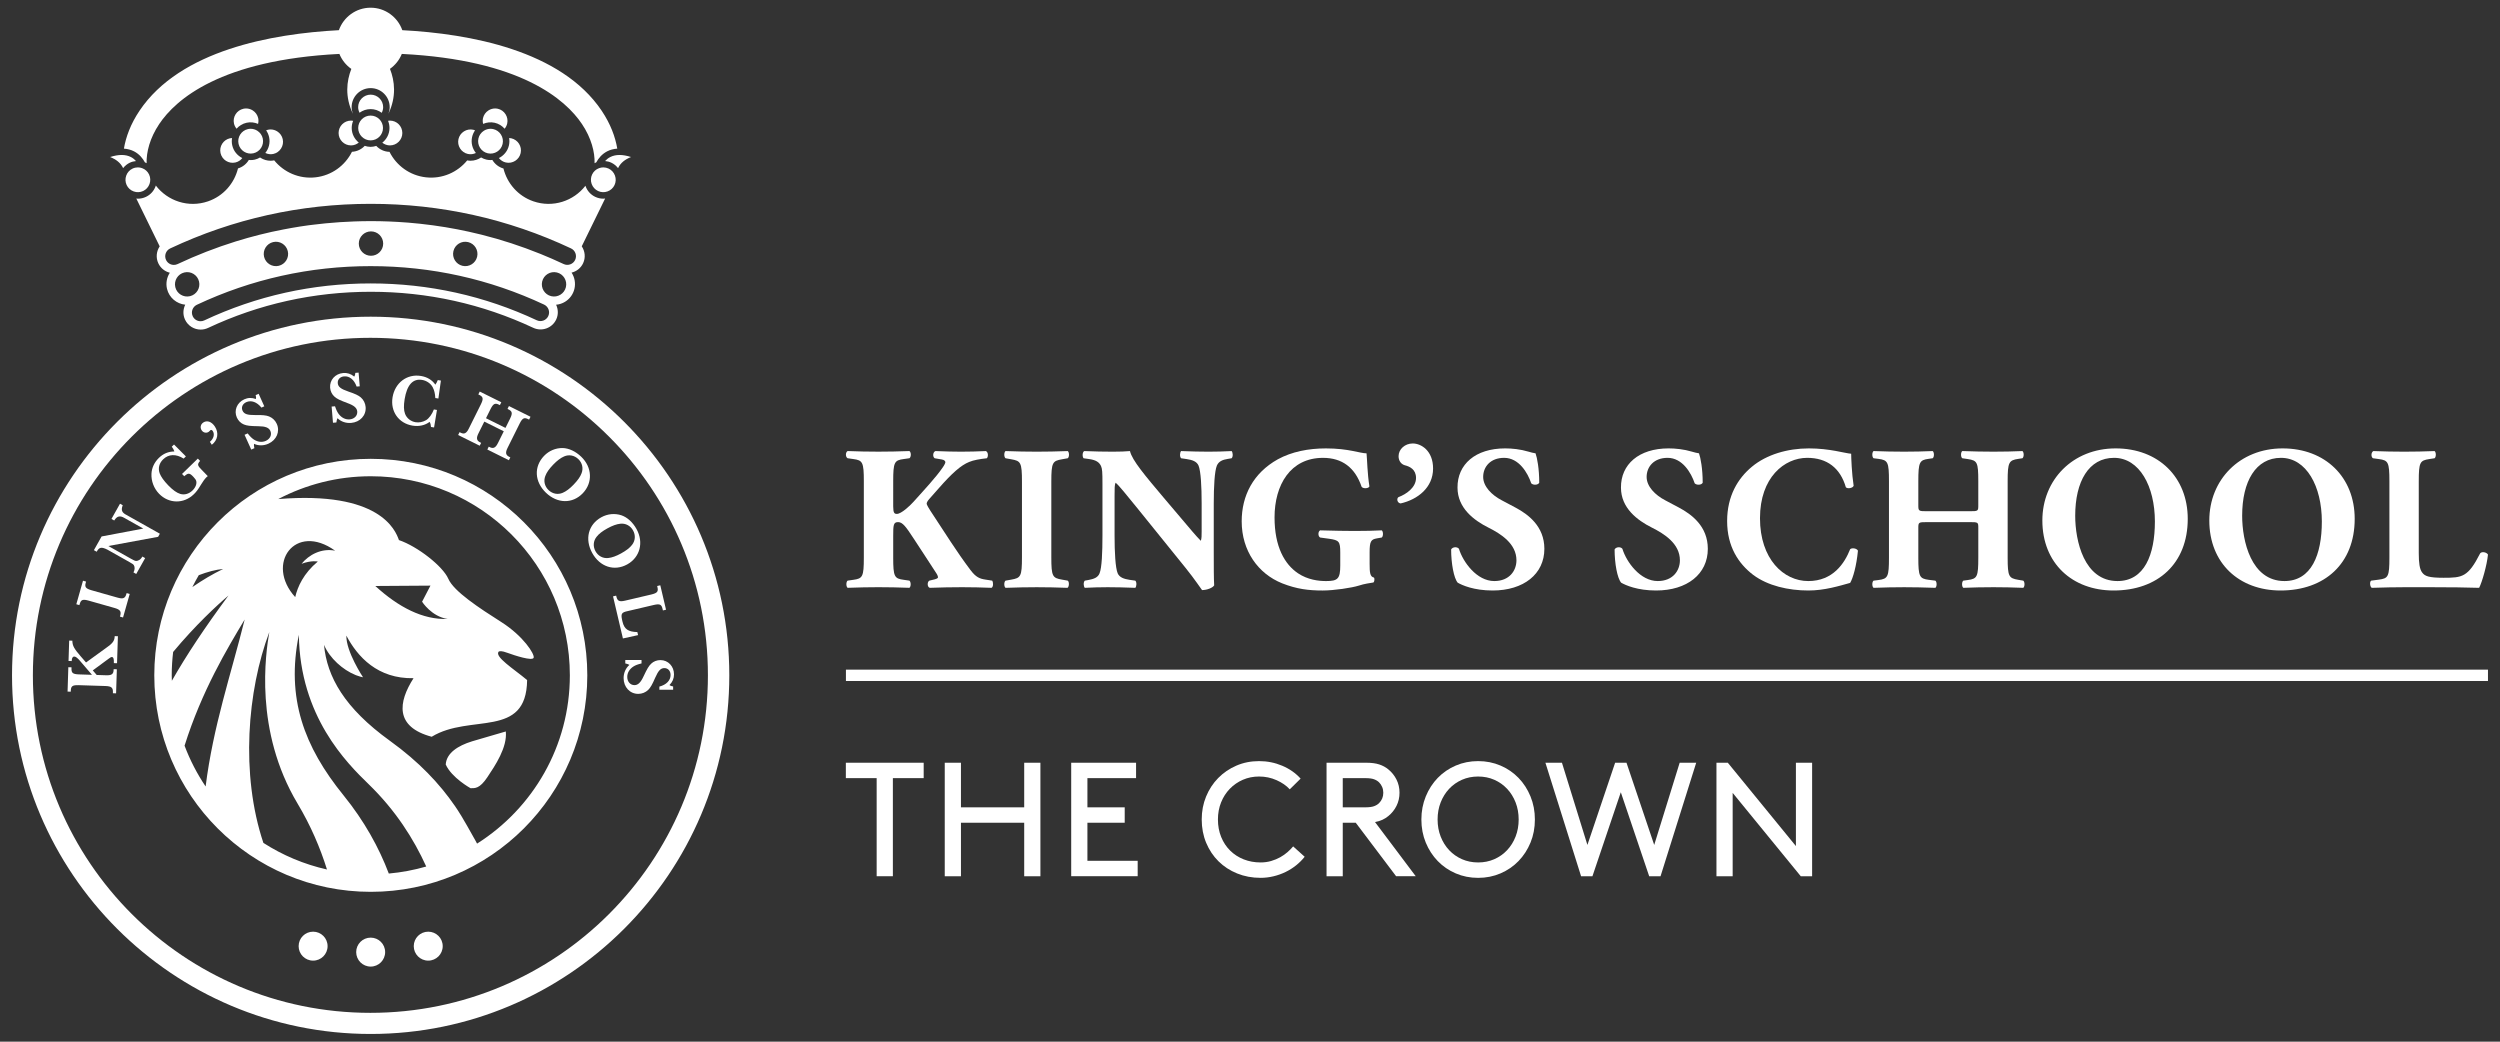 <?xml version="1.0" encoding="utf-8"?>
<!-- Generator: Adobe Illustrator 26.0.0, SVG Export Plug-In . SVG Version: 6.00 Build 0)  -->
<svg version="1.1" id="Logo" xmlns="http://www.w3.org/2000/svg" xmlns:xlink="http://www.w3.org/1999/xlink" x="0px" y="0px"
	 viewBox="0 0 578.268 240.945" style="enable-background:new 0 0 578.268 240.945;" xml:space="preserve">
<rect x="0" y="0" width="578.268" height="240.945" fill="#333333" stroke="none"/>
<style type="text/css">
	.st0{fill:#FFFFFF;}
</style>
<g>
</g>
<g>
	<path class="st0" d="M206.604,117.112c0,1.567,0.285,1.758,0.854,1.758c0.998,0,2.993-1.853,3.801-2.756
		c2.518-2.802,5.272-5.747,6.792-7.979c0.428-0.618,0.618-1.045,0.618-1.235
		c0-0.189-0.19-0.522-0.808-0.617l-1.663-0.285c-0.522-0.333-0.427-1.473,0.19-1.663
		c2.423,0.096,4.18,0.143,5.89,0.143c1.758,0,3.848-0.047,5.748-0.142
		c0.57,0.189,0.617,1.282,0.237,1.662c-1.662,0.189-3.088,0.428-4.085,0.854
		c-1.9,0.761-3.942,2.565-7.03,6.08l-2.185,2.471c-0.476,0.522-0.618,0.902-0.618,1.093
		c0,0.237,0.285,0.807,1.71,2.944c2.375,3.562,5.178,8.123,8.408,12.397
		c1.282,1.71,2.185,2.043,3.515,2.233l1.521,0.237c0.285,0.428,0.285,1.425-0.143,1.662
		c-2.375-0.095-4.655-0.143-6.84-0.143c-2.423,0-4.798,0.048-7.458,0.143
		c-0.617-0.189-0.617-1.377-0.095-1.662l1.188-0.285c0.522-0.143,0.808-0.285,0.808-0.476
		c0-0.189-0.096-0.522-0.381-0.949l-2.755-4.228l-2.518-3.848c-1.71-2.612-2.518-3.753-3.562-3.753
		c-1.092,0-1.14,0.665-1.14,3.23v4.987c0,4.418,0.285,4.845,2.423,5.13l1.33,0.19
		c0.38,0.332,0.38,1.377,0,1.662c-2.518-0.095-4.893-0.143-7.173-0.143
		c-2.138,0-4.607,0.048-7.125,0.143c-0.38-0.285-0.38-1.377,0-1.662l1.33-0.19
		c2.137-0.285,2.422-0.712,2.422-5.13v-17.67c0-4.418-0.285-4.846-2.422-5.131l-1.33-0.189
		c-0.522-0.285-0.522-1.378,0-1.663c2.375,0.096,4.75,0.143,7.125,0.143c2.28,0,4.655-0.047,7.173-0.142
		c0.427,0.284,0.427,1.377,0,1.662l-1.33,0.189c-2.138,0.285-2.423,0.713-2.423,5.131V117.112z"/>
	<path class="st0" d="M243.179,128.893c0,4.465,0.285,4.797,2.471,5.178l1.33,0.237
		c0.38,0.285,0.332,1.377-0.048,1.662c-2.565-0.095-4.893-0.143-7.125-0.143
		c-2.28,0-4.655,0.048-7.22,0.143c-0.381-0.285-0.381-1.377,0-1.662l1.329-0.237
		c2.186-0.381,2.471-0.713,2.471-5.178v-17.48c0-4.465-0.285-4.798-2.471-5.178l-1.329-0.237
		c-0.381-0.285-0.381-1.378,0-1.663c2.564,0.096,4.939,0.143,7.22,0.143
		c2.232,0,4.607-0.047,7.173-0.142c0.38,0.284,0.38,1.377,0,1.662l-1.33,0.237
		c-2.186,0.38-2.471,0.713-2.471,5.178V128.893z"/>
	<path class="st0" d="M280.751,127.752c0,3.088,0,6.08,0.096,7.647c-0.333,0.57-1.663,1.093-2.803,1.093
		c-0.048,0-1.615-2.422-3.848-5.178l-10.973-13.585c-2.755-3.372-4.322-5.367-5.178-6.08
		c-0.237,0.476-0.237,1.282-0.237,3.04v9.215c0,3.848,0.19,7.41,0.713,8.693
		c0.427,0.997,1.52,1.33,2.755,1.52l1.33,0.19c0.38,0.38,0.285,1.377,0,1.662
		c-2.565-0.095-4.465-0.143-6.365-0.143c-1.758,0-3.516,0.048-5.32,0.143
		c-0.285-0.285-0.38-1.282,0-1.662l0.808-0.143c1.282-0.237,2.232-0.57,2.612-1.567
		c0.522-1.283,0.665-4.846,0.665-8.693v-12.064c0-2.613-0.047-3.373-0.332-4.038
		c-0.38-0.808-1.045-1.377-2.708-1.615l-1.33-0.189c-0.332-0.38-0.285-1.521,0.19-1.663
		c2.232,0.096,4.607,0.143,6.555,0.143c1.615,0,2.993-0.047,3.99-0.142
		c0.475,2.137,3.562,5.747,7.838,10.83l3.99,4.702c2.09,2.47,3.467,4.133,4.56,5.225
		c0.19-0.475,0.19-1.282,0.19-2.137v-6.556c0-3.848-0.19-7.41-0.713-8.692
		c-0.428-0.997-1.473-1.33-2.755-1.521l-1.282-0.189c-0.381-0.38-0.285-1.378,0-1.663
		c2.564,0.096,4.417,0.143,6.364,0.143c1.758,0,3.468-0.047,5.32-0.142
		c0.285,0.284,0.38,1.282,0,1.662l-0.854,0.143c-1.235,0.189-2.138,0.57-2.565,1.567
		c-0.522,1.282-0.713,4.845-0.713,8.692V127.752z"/>
	<path class="st0" d="M316.803,130.46c0,1.995,0.096,2.945,0.998,3.135
		c0.19,0.19,0.143,0.998-0.143,1.141c-0.808,0.142-2.043,0.284-3.325,0.712
		c-1.662,0.522-5.747,1.14-8.407,1.14c-3.23,0-5.985-0.332-9.357-1.662
		c-5.558-2.232-9.358-7.505-9.358-14.345c0-5.938,2.66-11.163,8.36-14.346
		c3.23-1.758,7.078-2.518,11.115-2.518c5.272,0,7.885,1.141,9.405,1.141
		c0.143,1.425,0.189,4.75,0.665,7.647c-0.19,0.522-1.473,0.569-1.805,0.095
		c-1.521-4.465-4.513-6.697-8.931-6.697c-7.553,0-11.21,6.27-11.21,13.774
		c0,6.793,2.327,10.83,5.415,12.921c2.28,1.52,4.75,1.805,6.508,1.805
		c2.707,0,3.277-0.522,3.277-3.61v-2.992c0-2.565-0.285-2.85-2.565-3.183l-2.09-0.285
		c-0.522-0.285-0.522-1.377,0-1.662c3.373,0.095,5.7,0.143,8.027,0.143
		c2.28,0,4.608-0.048,6.223-0.143c0.38,0.285,0.38,1.377,0,1.662l-1.092,0.19
		c-1.426,0.237-1.711,0.712-1.711,3.277V130.46z"/>
	<path class="st0" d="M331.48,108.372c0,4.418-3.562,7.173-7.506,8.075
		c-0.807-0.095-0.997-1.141-0.475-1.473c1.71-0.617,4.038-2.185,4.038-4.418
		c0-1.994-1.473-2.659-2.613-2.944c-0.808-0.237-1.425-0.998-1.425-2.09
		c0-1.615,1.473-2.945,3.277-2.945C328.725,102.577,331.48,104.239,331.48,108.372z"/>
	<path class="st0" d="M345.255,136.587c-4.37,0-7.078-1.234-8.075-1.805
		c-0.902-1.045-1.521-4.465-1.521-7.695c0.333-0.617,1.426-0.665,1.806-0.143
		c0.95,3.088,4.133,7.458,8.17,7.458c3.515,0,5.13-2.423,5.13-4.798
		c0-3.848-3.609-6.127-6.46-7.553c-3.42-1.71-7.173-4.56-7.173-9.262
		c-0.047-5.368,4.133-9.073,11.021-9.073c1.567,0,3.515,0.19,5.415,0.76
		c0.617,0.19,1.045,0.285,1.615,0.381c0.38,1.045,0.854,3.609,0.854,6.792
		c-0.237,0.57-1.425,0.617-1.853,0.143c-0.808-2.423-2.85-5.89-6.27-5.89
		c-3.136,0-4.846,2.042-4.846,4.417c0,2.186,1.948,4.181,4.323,5.415l3.135,1.663
		c2.945,1.567,6.697,4.322,6.697,9.547C357.224,132.787,352.428,136.587,345.255,136.587z"/>
	<path class="st0" d="M383.063,136.587c-4.37,0-7.077-1.234-8.075-1.805
		c-0.902-1.045-1.52-4.465-1.52-7.695c0.332-0.617,1.425-0.665,1.805-0.143
		c0.95,3.088,4.133,7.458,8.171,7.458c3.515,0,5.13-2.423,5.13-4.798
		c0-3.848-3.61-6.127-6.46-7.553c-3.421-1.71-7.173-4.56-7.173-9.262
		c-0.048-5.368,4.133-9.073,11.02-9.073c1.568,0,3.516,0.19,5.416,0.76
		c0.617,0.19,1.045,0.285,1.614,0.381c0.38,1.045,0.855,3.609,0.855,6.792
		c-0.237,0.57-1.425,0.617-1.853,0.143c-0.808-2.423-2.851-5.89-6.271-5.89
		c-3.135,0-4.845,2.042-4.845,4.417c0,2.186,1.947,4.181,4.322,5.415l3.136,1.663
		c2.944,1.567,6.697,4.322,6.697,9.547C395.034,132.787,390.236,136.587,383.063,136.587z"/>
	<path class="st0" d="M428.189,104.952c0,0.854,0.143,4.655,0.57,7.41
		c-0.19,0.569-1.473,0.76-1.806,0.332c-1.282-4.417-4.322-6.792-8.93-6.792
		c-5.272,0-10.926,4.513-10.926,13.965s5.463,14.535,11.163,14.535c5.747,0,8.407-4.133,9.69-7.362
		c0.38-0.38,1.52-0.237,1.805,0.332c-0.333,3.516-1.14,6.365-1.805,7.458
		c-2.565,0.712-5.938,1.757-9.643,1.757c-4.655,0-9.405-1.092-12.778-3.609
		c-3.42-2.612-6.032-6.556-6.032-12.445c0-5.795,2.47-9.88,5.747-12.588
		c3.373-2.803,8.218-4.228,13.158-4.228C423.249,103.717,426.765,104.858,428.189,104.952z"/>
	<path class="st0" d="M445.716,120.77c-1.947,0-1.995,0.048-1.995,1.378v6.84
		c0,4.418,0.285,4.845,2.423,5.13l1.521,0.19c0.38,0.285,0.38,1.377,0,1.662
		c-2.708-0.095-5.083-0.143-7.221-0.143c-2.28,0-4.655,0.048-7.077,0.143
		c-0.38-0.285-0.38-1.377,0-1.662l1.14-0.143c2.186-0.285,2.423-0.76,2.423-5.178v-17.67
		c0-4.418-0.237-4.893-2.423-5.178l-1.14-0.143c-0.38-0.285-0.38-1.378,0-1.663
		c2.327,0.096,4.797,0.143,7.077,0.143c2.138,0,4.513-0.047,6.603-0.142
		c0.38,0.284,0.38,1.377,0,1.662l-0.997,0.143c-2.043,0.285-2.328,0.76-2.328,5.178v5.51
		c0,1.378,0.048,1.425,1.995,1.425h9.881c1.994,0,1.994-0.047,1.994-1.425v-5.51
		c0-4.418-0.237-4.798-2.422-5.131l-1.283-0.189c-0.38-0.285-0.38-1.378,0-1.663
		c2.613,0.096,4.94,0.143,7.221,0.143c2.327,0,4.513-0.047,6.697-0.142
		c0.38,0.284,0.38,1.377,0,1.662l-0.95,0.143c-2.185,0.332-2.47,0.76-2.47,5.178v17.67
		c0,4.418,0.285,4.75,2.47,5.13l1.141,0.19c0.38,0.285,0.38,1.377,0,1.662
		c-2.375-0.095-4.703-0.143-6.888-0.143c-2.375,0-4.703,0.048-6.982,0.143
		c-0.38-0.285-0.38-1.377,0-1.662l1.045-0.143c2.185-0.285,2.422-0.76,2.422-5.178v-6.84
		c0-1.33,0-1.378-1.994-1.378H445.716z"/>
	<path class="st0" d="M506.041,120.01c0,10.355-6.935,16.577-17.147,16.577
		c-9.548,0-16.482-6.27-16.482-16.197c0-9.405,7.03-16.673,16.958-16.673
		C499.249,103.717,506.041,110.367,506.041,120.01z M488.988,105.902c-5.842,0-8.978,5.462-8.978,13.395
		c0,5.795,2.043,15.105,9.785,15.105c6.223,0,8.646-6.08,8.646-13.775
		C498.441,112.505,494.879,105.902,488.988,105.902z"/>
	<path class="st0" d="M544.658,120.01c0,10.355-6.935,16.577-17.147,16.577
		c-9.548,0-16.482-6.27-16.482-16.197c0-9.405,7.03-16.673,16.958-16.673
		C537.866,103.717,544.658,110.367,544.658,120.01z M527.605,105.902c-5.842,0-8.978,5.462-8.978,13.395
		c0,5.795,2.043,15.105,9.785,15.105c6.223,0,8.646-6.08,8.646-13.775
		C537.058,112.505,533.496,105.902,527.605,105.902z"/>
	<path class="st0" d="M559.477,127.942c0,2.232,0.19,3.753,0.808,4.513
		c0.618,0.808,1.473,1.188,4.94,1.188c4.322,0,5.652-0.143,8.455-5.652
		c0.38-0.476,1.473-0.285,1.805,0.284c-0.237,2.471-1.377,6.413-2.042,7.695
		c-2.518-0.095-7.078-0.143-10.973-0.143h-6.365c-2.186,0-4.561,0.048-7.505,0.143
		c-0.428-0.285-0.522-1.377-0.143-1.662l1.805-0.237c2.138-0.285,2.423-0.665,2.423-5.083v-17.67
		c0-4.418-0.285-4.846-2.423-5.131l-1.377-0.189c-0.476-0.285-0.476-1.378,0.095-1.663
		c2.47,0.096,4.845,0.143,7.125,0.143s4.655-0.047,7.03-0.142c0.38,0.284,0.38,1.377,0,1.662
		l-1.235,0.189c-2.138,0.333-2.423,0.713-2.423,5.131V127.942z"/>
</g>
<g>
	<rect x="195.669" y="154.894" class="st0" width="379.816" height="2.625"/>
</g>
<g>
	<path class="st0" d="M213.654,176.425v3.563h-7.126v22.691h-3.751v-22.691h-7.126v-3.563H213.654z"/>
	<path class="st0" d="M222.277,190.303v12.377h-3.75V176.425h3.75v10.314h14.628V176.425h3.75v26.255h-3.75v-12.377
		H222.277z"/>
	<path class="st0" d="M260.154,190.303h-8.627v8.813h11.627v3.563h-15.377V176.425h15.002v3.563h-11.252
		v6.751h8.627V190.303z"/>
	<path class="st0" d="M278.976,184.245c0.675-1.638,1.606-3.062,2.794-4.275
		c1.188-1.213,2.588-2.169,4.201-2.869c1.612-0.7,3.369-1.051,5.27-1.051
		c1.875,0,3.657,0.356,5.345,1.069s3.106,1.706,4.257,2.981l-2.513,2.476
		c-0.775-0.851-1.794-1.557-3.057-2.119s-2.607-0.844-4.032-0.844c-1.351,0-2.601,0.25-3.751,0.75
		c-1.149,0.5-2.156,1.194-3.019,2.082c-0.863,0.888-1.538,1.938-2.025,3.15
		c-0.488,1.213-0.731,2.531-0.731,3.957c0,1.475,0.25,2.825,0.75,4.05
		c0.5,1.226,1.194,2.275,2.082,3.151c0.887,0.875,1.931,1.55,3.131,2.025
		c1.2,0.475,2.501,0.712,3.901,0.712c0.875,0,1.693-0.112,2.456-0.337
		c0.763-0.226,1.457-0.513,2.082-0.863c0.625-0.35,1.188-0.743,1.688-1.182
		c0.5-0.438,0.938-0.881,1.312-1.331l2.663,2.4c-0.575,0.726-1.237,1.388-1.987,1.988
		c-0.75,0.6-1.563,1.112-2.438,1.537s-1.807,0.757-2.794,0.994s-1.981,0.356-2.981,0.356
		c-1.95,0-3.757-0.338-5.42-1.013s-3.101-1.613-4.313-2.813s-2.163-2.625-2.851-4.275
		s-1.031-3.45-1.031-5.4C277.964,187.652,278.302,185.883,278.976,184.245z"/>
	<path class="st0" d="M310.59,202.68h-3.75V176.425h9.188c1.2,0,2.2,0.132,3.001,0.395
		c0.8,0.262,1.5,0.644,2.1,1.144c0.801,0.65,1.432,1.438,1.895,2.363
		c0.463,0.925,0.693,1.938,0.693,3.038c0,1.1-0.23,2.112-0.693,3.037
		c-0.463,0.926-1.094,1.713-1.895,2.363c-0.425,0.35-0.881,0.638-1.368,0.862
		c-0.488,0.226-1.057,0.4-1.707,0.525l9.414,12.527h-4.538l-9.339-12.377h-3.001V202.68z
		 M317.829,186.477c0.475-0.175,0.862-0.412,1.162-0.712c0.65-0.65,0.976-1.451,0.976-2.4
		c0-0.476-0.088-0.919-0.263-1.332c-0.175-0.412-0.413-0.769-0.713-1.068
		c-0.3-0.301-0.688-0.538-1.162-0.713c-0.476-0.175-1.138-0.263-1.988-0.263h-5.251v6.751h5.251
		C316.691,186.739,317.353,186.651,317.829,186.477z"/>
	<path class="st0" d="M329.789,184.227c0.675-1.65,1.601-3.082,2.775-4.295
		c1.176-1.212,2.563-2.162,4.163-2.851c1.601-0.688,3.326-1.031,5.176-1.031
		c1.851,0,3.576,0.344,5.176,1.031c1.601,0.688,2.988,1.639,4.164,2.851
		c1.175,1.213,2.1,2.645,2.775,4.295c0.675,1.65,1.013,3.426,1.013,5.326
		c0,1.925-0.338,3.706-1.013,5.344c-0.676,1.639-1.601,3.063-2.775,4.276
		c-1.176,1.213-2.563,2.163-4.164,2.851c-1.6,0.688-3.325,1.031-5.176,1.031
		c-1.85,0-3.575-0.344-5.176-1.031c-1.6-0.688-2.987-1.638-4.163-2.851
		c-1.175-1.213-2.101-2.638-2.775-4.276c-0.675-1.638-1.013-3.419-1.013-5.344
		C328.776,187.652,329.114,185.877,329.789,184.227z M333.24,193.509
		c0.475,1.213,1.131,2.264,1.969,3.151s1.825,1.581,2.963,2.081s2.382,0.75,3.731,0.75
		c1.351,0,2.595-0.25,3.732-0.75s2.125-1.193,2.963-2.081s1.494-1.938,1.969-3.151
		c0.476-1.212,0.713-2.531,0.713-3.956c0-1.426-0.237-2.744-0.713-3.957
		c-0.475-1.213-1.131-2.263-1.969-3.15s-1.825-1.582-2.963-2.082s-2.382-0.75-3.732-0.75
		c-1.35,0-2.594,0.25-3.731,0.75s-2.125,1.194-2.963,2.082s-1.494,1.938-1.969,3.15
		c-0.476,1.213-0.713,2.531-0.713,3.957C332.527,190.978,332.765,192.297,333.24,193.509z"/>
	<path class="st0" d="M365.716,202.68l-8.251-26.255h3.825l5.889,19.016l6.414-19.016h2.625l6.414,19.016
		l5.888-19.016h3.826l-8.251,26.255h-2.626l-6.563-19.429l-6.563,19.429H365.716z"/>
	<path class="st0" d="M400.778,202.68h-3.75V176.425h2.625l15.753,19.278V176.425h3.75v26.255h-2.625
		l-15.753-19.278V202.68z"/>
</g>
<g>
	<g>
		<path class="st0" d="M118.26,31.988c-0.164-0.037-0.329-0.053-0.493-0.061
			c0.095,0.554,0.083,1.126-0.044,1.689c-0.3,1.334-1.19,2.378-2.328,2.944
			c0.393,0.497,0.942,0.876,1.607,1.025c1.546,0.349,3.081-0.626,3.428-2.169
			C120.777,33.873,119.804,32.335,118.26,31.988z"/>
	</g>
	<g>
		<path class="st0" d="M109.199,31.699c0.127-0.565,0.361-1.088,0.686-1.549
			c-0.134-0.052-0.268-0.105-0.412-0.137c-0.743-0.168-1.51-0.034-2.161,0.378
			c-0.65,0.411-1.1,1.047-1.267,1.791c-0.167,0.744-0.033,1.511,0.378,2.161
			c0.411,0.65,1.047,1.1,1.791,1.267c0.655,0.149,1.302,0.048,1.863-0.222
			C109.271,34.385,108.896,33.049,109.199,31.699z"/>
	</g>
	<g>
		<path class="st0" d="M114.42,28.396c0.906,0.204,1.697,0.691,2.302,1.378
			c0.279-0.337,0.493-0.734,0.595-1.188c0.167-0.744,0.033-1.511-0.378-2.161
			s-1.047-1.1-1.791-1.267c-0.208-0.047-0.419-0.07-0.628-0.07c-0.537,0-1.065,0.153-1.533,0.449
			c-0.65,0.411-1.1,1.047-1.267,1.791c-0.1,0.446-0.08,0.896,0.031,1.329
			C112.593,28.294,113.516,28.194,114.42,28.396z"/>
	</g>
	<g>
		<path class="st0" d="M114.09,29.86c-0.208-0.047-0.419-0.07-0.628-0.07
			c-0.537,0-1.065,0.153-1.533,0.449c-0.65,0.411-1.1,1.047-1.267,1.791
			c-0.347,1.543,0.626,3.081,2.169,3.428c1.542,0.349,3.08-0.626,3.427-2.169
			c0.167-0.744,0.033-1.511-0.378-2.161S114.834,30.026,114.09,29.86z"/>
	</g>
	<g>
		<path class="st0" d="M53.718,33.616c-0.128-0.571-0.133-1.14-0.041-1.683
			c-0.164,0.008-0.33,0.018-0.496,0.055c-1.543,0.347-2.516,1.885-2.169,3.428
			c0.347,1.542,1.882,2.519,3.428,2.169c0.665-0.149,1.214-0.528,1.607-1.025
			C54.908,35.995,54.019,34.951,53.718,33.616z"/>
	</g>
	<g>
		<path class="st0" d="M65.397,32.182c-0.167-0.744-0.617-1.38-1.267-1.791
			c-0.468-0.296-0.996-0.448-1.532-0.448c-0.209,0-0.42,0.023-0.629,0.07
			c-0.144,0.032-0.278,0.085-0.412,0.137c0.324,0.461,0.559,0.984,0.686,1.549
			c0.303,1.348-0.071,2.682-0.875,3.684c0.581,0.28,1.226,0.37,1.859,0.226
			c0.744-0.167,1.38-0.617,1.791-1.267C65.43,33.692,65.564,32.925,65.397,32.182z"/>
	</g>
	<g>
		<path class="st0" d="M54.718,29.772c0.588-0.666,1.373-1.167,2.304-1.376
			c0.906-0.203,1.828-0.102,2.668,0.26c0.111-0.432,0.132-0.883,0.031-1.328
			c-0.167-0.744-0.617-1.38-1.267-1.791c-0.468-0.296-0.996-0.449-1.533-0.449
			c-0.209,0-0.419,0.023-0.628,0.07c-1.543,0.347-2.517,1.885-2.169,3.428
			C54.227,29.039,54.441,29.435,54.718,29.772z"/>
	</g>
	<g>
		<path class="st0" d="M59.512,30.238c-0.468-0.296-0.996-0.449-1.533-0.449
			c-0.209,0-0.419,0.023-0.628,0.07c-1.543,0.347-2.517,1.884-2.169,3.428
			c0.347,1.543,1.885,2.521,3.428,2.169c1.543-0.347,2.516-1.885,2.169-3.428
			C60.612,31.285,60.162,30.649,59.512,30.238z"/>
	</g>
	<g>
		<path class="st0" d="M140.523,44.279c0.724-0.261,1.3-0.784,1.625-1.474
			c0.324-0.69,0.359-1.468,0.098-2.191c-0.261-0.724-0.784-1.3-1.474-1.625
			c-0.384-0.18-0.795-0.271-1.209-0.271c-0.33,0-0.662,0.058-0.982,0.173
			c-0.724,0.261-1.3,0.784-1.625,1.474c-0.324,0.69-0.359,1.468-0.098,2.191
			c0.261,0.724,0.784,1.3,1.474,1.625S139.799,44.54,140.523,44.279z"/>
	</g>
	<g>
		<path class="st0" d="M141.122,36.343c-0.469,0.244-0.846,0.564-1.16,0.908
			c0.495,0.046,0.984,0.163,1.446,0.38c0.623,0.292,1.141,0.731,1.555,1.259
			c0.588-1.238,1.613-2.019,3-2.568C144.004,35.683,142.381,35.689,141.122,36.343z"/>
	</g>
	<g>
		<path class="st0" d="M81.354,29.603c0-0.586,0.12-1.144,0.33-1.656
			c-0.162-0.029-0.327-0.05-0.497-0.05c-1.582,0-2.869,1.287-2.869,2.868
			c0,1.582,1.287,2.869,2.869,2.869c0.685,0,1.306-0.251,1.799-0.653
			C81.999,32.179,81.354,30.971,81.354,29.603z"/>
	</g>
	<g>
		<path class="st0" d="M90.194,27.897c-0.149,0-0.292,0.022-0.435,0.044
			c0.212,0.513,0.332,1.073,0.332,1.662c0,1.383-0.658,2.603-1.664,3.404
			c0.489,0.386,1.098,0.627,1.768,0.627c1.582,0,2.868-1.287,2.868-2.869
			C93.062,29.183,91.776,27.897,90.194,27.897z"/>
	</g>
	<g>
		<path class="st0" d="M139.974,45.915c-0.145,0.015-0.289,0.038-0.434,0.038
			c-0.632,0-1.26-0.139-1.846-0.415c-1.053-0.494-1.851-1.373-2.248-2.473
			c-0.012-0.034-0.015-0.07-0.027-0.105c-2.751,3.556-7.544,5.154-12.033,3.611
			c-3.588-1.233-6.081-4.173-6.935-7.597c-1.118-0.315-2.015-1.047-2.57-1.984
			c-0.14,0.014-0.278,0.036-0.419,0.036c-0.316,0-0.638-0.035-0.959-0.107
			c-0.444-0.1-0.845-0.282-1.219-0.5c-0.708,0.483-1.553,0.759-2.439,0.759
			c-0.257,0-0.517-0.029-0.778-0.076c-2.235,2.74-5.758,4.334-9.536,3.914
			c-3.771-0.419-6.855-2.739-8.437-5.894c-1.209-0.028-2.291-0.554-3.066-1.374
			c-0.415,0.131-0.848,0.222-1.306,0.222c-0.476,0-0.927-0.096-1.356-0.237
			c-0.75,0.797-1.789,1.317-2.956,1.377c-1.58,3.162-4.666,5.487-8.442,5.907
			c-3.784,0.42-7.312-1.18-9.547-3.929c-0.275,0.052-0.55,0.092-0.825,0.092
			c-0.817,0-1.621-0.232-2.332-0.682c-0.037-0.023-0.065-0.056-0.102-0.08
			c-0.376,0.219-0.778,0.402-1.224,0.502c-0.321,0.072-0.643,0.106-0.959,0.106
			c-0.143,0-0.282-0.022-0.423-0.036c-0.544,0.92-1.418,1.641-2.509,1.965
			c-0.849,3.432-3.342,6.381-6.937,7.617c-4.512,1.551-9.331-0.072-12.075-3.667
			c-0.017,0.053-0.022,0.108-0.041,0.161c-0.397,1.1-1.195,1.979-2.248,2.473
			c-0.586,0.276-1.215,0.415-1.846,0.415c-0.125,0-0.25-0.022-0.375-0.033l5.412,11.064
			c-0.758,1.129-0.933,2.607-0.313,3.927c0.532,1.131,1.527,1.89,2.652,2.171
			c-0.695,1.079-0.96,2.423-0.646,3.734c0.49,2.045,2.243,3.466,4.215,3.66
			c-0.516,1.052-0.584,2.313-0.047,3.457c0.681,1.45,2.121,2.3,3.623,2.3
			c0.57,0,1.148-0.122,1.698-0.38c11.817-5.551,24.482-8.366,37.645-8.366
			c13.134,0,25.775,2.803,37.571,8.331c2,0.939,4.382,0.077,5.319-1.925
			c0.528-1.126,0.469-2.365-0.026-3.407c0.727-0.069,1.432-0.292,2.071-0.685
			c1.098-0.674,1.867-1.734,2.166-2.985c0.317-1.323,0.048-2.676-0.658-3.758
			c1.129-0.28,2.131-1.029,2.665-2.164c0.619-1.318,0.445-2.795-0.311-3.923L139.974,45.915z
			 M40.55,66.422c-0.363-1.515,0.571-3.036,2.086-3.399c1.514-0.363,3.036,0.571,3.399,2.086
			c0.363,1.515-0.571,3.036-2.086,3.399S40.912,67.937,40.55,66.422z M126.818,73.116
			c-0.469,1-1.661,1.431-2.66,0.962C112.094,68.425,99.168,65.559,85.738,65.559
			c-13.458,0-26.41,2.878-38.495,8.555c-0.275,0.129-0.564,0.19-0.849,0.19
			c-0.751,0-1.471-0.425-1.812-1.15c-0.469-0.998-0.041-2.186,0.954-2.657
			c0.002-0.001,0.004-0.002,0.006-0.003c12.622-5.929,26.145-8.935,40.196-8.935
			c14.021,0,27.518,2.994,40.117,8.898c0.005,0.002,0.009,0.006,0.014,0.008
			C126.859,70.938,127.284,72.121,126.818,73.116z M63.168,55.997c1.514-0.363,3.036,0.571,3.399,2.086
			s-0.571,3.036-2.086,3.399c-1.515,0.363-3.036-0.571-3.399-2.086
			C60.719,57.881,61.653,56.36,63.168,55.997z M82.993,56.342c0-1.557,1.262-2.82,2.82-2.82
			c1.557,0,2.82,1.262,2.82,2.82c0,1.557-1.262,2.82-2.82,2.82
			C84.255,59.162,82.993,57.9,82.993,56.342z M104.878,58.083c0.363-1.515,1.884-2.448,3.399-2.086
			c1.515,0.363,2.448,1.884,2.086,3.399c-0.363,1.515-1.884,2.448-3.399,2.086
			C105.449,61.119,104.516,59.597,104.878,58.083z M130.895,66.422c-0.363,1.514-1.884,2.448-3.399,2.086
			c-1.515-0.363-2.448-1.884-2.086-3.399c0.363-1.514,1.884-2.448,3.399-2.086
			C130.324,63.386,131.258,64.908,130.895,66.422z M133.037,60.116c-0.471,1-1.662,1.429-2.661,0.959
			c-0.004-0.002-0.009-0.004-0.013-0.006c-0.026-0.012-0.053-0.023-0.079-0.036
			c-1.725-0.809-3.465-1.57-5.22-2.28c-0.037-0.015-0.075-0.029-0.113-0.044
			c-4.418-1.783-8.927-3.254-13.516-4.409c-0.145-0.037-0.292-0.068-0.438-0.104
			c-1.708-0.422-3.425-0.805-5.154-1.139c-0.167-0.032-0.334-0.058-0.501-0.09
			c-0.772-0.146-1.545-0.288-2.322-0.416c-0.154-0.025-0.309-0.045-0.463-0.07
			c-0.791-0.127-1.582-0.25-2.377-0.358c-0.118-0.016-0.237-0.028-0.355-0.044
			c-1.783-0.238-3.574-0.434-5.376-0.58c-0.092-0.007-0.185-0.011-0.278-0.019
			c-2.79-0.219-5.602-0.333-8.434-0.333c-1.288,0-2.571,0.031-3.851,0.077
			c-2.218,0.079-4.422,0.227-6.613,0.441c-0.948,0.093-1.893,0.199-2.836,0.317
			c-0.385,0.048-0.772,0.089-1.157,0.142c-2.542,0.348-5.061,0.797-7.56,1.329
			c-0.305,0.065-0.611,0.123-0.915,0.19c-0.769,0.171-1.534,0.357-2.299,0.545
			c-0.163,0.04-0.326,0.075-0.489,0.116c-0.741,0.187-1.479,0.388-2.217,0.591
			c-0.184,0.051-0.369,0.096-0.553,0.147c-0.796,0.224-1.588,0.462-2.379,0.706
			c-0.123,0.038-0.247,0.071-0.37,0.11c-4.567,1.424-9.048,3.168-13.431,5.229
			c-0.275,0.129-0.565,0.191-0.85,0.191c-0.751,0-1.47-0.425-1.811-1.149
			c-0.47-1-0.042-2.191,0.958-2.661C53.925,50.621,69.527,47.149,85.738,47.149
			c16.2,0,31.791,3.468,46.339,10.307C133.078,57.925,133.507,59.116,133.037,60.116z"/>
	</g>
	<g>
		<path class="st0" d="M85.722,25.234c0.966,0,1.851,0.325,2.576,0.858c0.203-0.395,0.328-0.836,0.328-1.309
			c0-1.594-1.297-2.89-2.891-2.89c-1.594,0-2.89,1.297-2.89,2.89c0,0.468,0.122,0.903,0.32,1.294
			C83.885,25.553,84.765,25.234,85.722,25.234z"/>
	</g>
	<g>
		<path class="st0" d="M85.722,26.735c-1.582,0-2.868,1.287-2.868,2.868s1.287,2.869,2.868,2.869
			s2.869-1.287,2.869-2.869S87.304,26.735,85.722,26.735z"/>
	</g>
	<g>
		<path class="st0" d="M30.034,37.631c0.456-0.214,0.939-0.329,1.427-0.377
			c-0.314-0.347-0.681-0.674-1.153-0.917c-1.258-0.649-2.876-0.652-4.83-0.015
			c1.387,0.549,2.412,1.331,3,2.569C28.893,38.363,29.411,37.924,30.034,37.631z"/>
	</g>
	<g>
		<path class="st0" d="M32.863,38.891c-0.32-0.116-0.652-0.173-0.982-0.173
			c-0.414,0-0.825,0.091-1.209,0.271c-0.69,0.324-1.213,0.901-1.474,1.625
			c-0.261,0.723-0.226,1.501,0.098,2.191c0.324,0.69,0.901,1.213,1.625,1.474
			c0.722,0.261,1.501,0.226,2.191-0.098c0.69-0.324,1.213-0.901,1.474-1.625
			c0.261-0.723,0.226-1.501-0.098-2.191C34.163,39.675,33.587,39.152,32.863,38.891z"/>
	</g>
	<g>
		<path class="st0" d="M139.172,25.613c-9.394-13.996-30.622-17.814-46.114-18.63l0,0
			c-1.069-3.025-3.95-5.201-7.336-5.201c-3.386,0-6.266,2.177-7.336,5.201h-0
			c-15.492,0.816-36.721,4.633-46.116,18.63c-2.052,3.057-3.151,6.049-3.607,8.767
			c0.851,0.062,1.639,0.264,2.348,0.632c1.235,0.642,2.014,1.634,2.502,2.535
			c0.14,0.056,0.266,0.135,0.399,0.203c-0.073-2.545,0.736-5.811,2.925-9.073
			c3.792-5.65,14.171-14.825,41.667-16.204l0,0c0.568,1.407,1.535,2.609,2.761,3.469l-0,0
			c-1.11,2.839-1.515,6.426,0.362,10.384c-0.182-0.482-0.294-0.998-0.294-1.543
			c0-2.427,1.975-4.402,4.402-4.402s4.403,1.975,4.403,4.402c0,0.535-0.11,1.041-0.285,1.516
			c1.866-3.955,1.46-7.538,0.349-10.373h-0c1.216-0.859,2.174-2.055,2.739-3.453
			c27.494,1.38,37.872,10.554,41.664,16.205c2.189,3.261,2.998,6.527,2.925,9.072
			c0.132-0.069,0.258-0.147,0.398-0.203c0.488-0.901,1.268-1.894,2.502-2.535
			c0.709-0.368,1.496-0.571,2.348-0.632C142.323,31.662,141.224,28.67,139.172,25.613z"/>
	</g>
	<g>
		<g>
			<path class="st0" d="M85.738,73.252c-45.742,0-82.956,37.214-82.956,82.956
				c0,45.742,37.214,82.955,82.956,82.955s82.956-37.214,82.956-82.955
				C168.694,110.466,131.48,73.252,85.738,73.252z M85.676,234.278
				c-43.117,0-78.07-34.953-78.07-78.07c0-43.117,34.953-78.07,78.07-78.07
				s78.07,34.953,78.07,78.07C163.746,199.325,128.793,234.278,85.676,234.278z"/>
		</g>
		<g>
			<path class="st0" d="M85.767,106.128c-27.658,0-50.08,22.422-50.08,50.08s22.421,50.079,50.08,50.079
				s50.08-22.421,50.08-50.079S113.425,106.128,85.767,106.128z M45.977,133.044
				c1.976-0.758,3.89-1.279,5.645-1.44c-2.386,1.146-4.786,2.568-7.13,4.19
				C44.955,134.859,45.452,133.943,45.977,133.044z M39.721,156.208c0-1.829,0.119-3.631,0.326-5.404
				c5.085-6.112,10.176-10.843,12.803-13.053c-5.435,7.34-9.738,13.805-13.097,19.717
				C39.741,157.048,39.721,156.63,39.721,156.208z M47.563,181.919c-1.971-2.922-3.608-6.088-4.873-9.435
				c3.972-12.645,9.866-22.473,13.906-29.187C53.363,156.225,49.318,167.944,47.563,181.919z
				 M60.923,194.968c-5.329-15.91-3.71-35.248,1.369-48.763c-0.84,4.945-3.541,22.802,6.535,39.663
				c3.038,5.083,5.235,10.222,6.803,15.253C70.322,199.928,65.363,197.82,60.923,194.968z
				 M73.509,129.89c-3.291,2.74-4.675,5.829-5.223,8.224c-6.996-7.671-0.041-17.385,9.232-10.735
				c-3.173-0.634-6.087,0.953-7.761,3.03C72.097,129.545,73.509,129.89,73.509,129.89z
				 M89.933,202.058c-2.27-5.996-5.661-12.155-10.464-18.081c-9.166-11.307-13.308-22.483-10.341-37.145
				c0.239,18.889,11.063,29.632,16.148,34.565c6.217,6.03,10.405,12.622,13.313,19.035
				C95.803,201.238,92.91,201.79,89.933,202.058z M110.349,195.136c-0.124-0.23-0.24-0.456-0.369-0.689
				c-3.107-5.593-3.934-6.828-4.788-8.065c-3.51-5.089-8.214-10.133-15.02-15.04
				c-10.485-7.559-14.543-14.788-15.227-22.183c1.312,3.115,4.362,5.787,7.271,6.969
				c0.017,0.007,0.033,0.014,0.05,0.021c0.068,0.027,0.136,0.054,0.205,0.079
				c0.264,0.102,0.534,0.191,0.809,0.267c0.038,0.011,0.075,0.021,0.112,0.031
				c0.069,0.018,0.138,0.036,0.208,0.052c0.125,0.03,0.249,0.058,0.372,0.081
				c0,0-0-0.001-0.001-0.002c-0.058-0.087-3.939-5.96-3.856-9.634
				c2.579,4.893,7.229,10.019,15.541,9.848c-3.549,5.54-4.374,11.254,4.199,13.547
				c8.915-5.453,21.902,0.563,22.073-13.114c-3.136-2.62-7.661-5.435-6.557-6.602
				c0.239-0.055,0.519-0.249,2.065,0.324c1.549,0.572,5.748,1.947,6.007,1.111
				c0.261-0.837-2.38-5.005-7.487-8.253c-5.108-3.244-10.993-7.098-12.25-9.997
				c-1.254-2.899-7.098-7.488-11.428-8.962c-0.816-2.343-4.488-11.403-27.917-9.485
				c6.396-3.365,13.675-5.279,21.405-5.279c25.431,0,46.046,20.616,46.046,46.046
				C131.813,172.597,123.244,186.976,110.349,195.136z M103.548,143.164
				c-5.742,0.233-11.397-2.741-16.735-7.619l12.754-0.087l-1.935,3.723
				C97.632,139.181,99.825,142.644,103.548,143.164z M109.204,171.47
				c-3.288,1.014-5.93,2.71-6.104,5.367c1.384,3.086,5.742,5.481,5.742,5.481
				c1.011,0,2.095,0.149,3.883-2.535c1.789-2.685,4.647-6.896,4.271-10.589
				C116.159,169.479,112.495,170.462,109.204,171.47z"/>
		</g>
		<g>
			<path class="st0" d="M18.481,152.834c-0.569-0.658-0.964-0.957-1.283-0.968
				c-0.371-0.012-0.584,0.336-0.603,0.925l-0.004,0.117l-0.74-0.023l0.149-4.713l0.74,0.023
				l-0.004,0.118c0.051,1.08,0.4,1.731,1.944,3.516l1.219,1.403l4.587-3.325
				c1.55-1.062,1.99-1.655,2.039-2.664l0.003-0.102l0.741,0.023l-0.198,6.244l-0.741-0.023
				l0.005-0.151c0.027-0.858-0.111-1.25-0.465-1.262c-0.169-0.005-0.34,0.091-0.771,0.414
				l-3.64,2.681l0.91,1.057l2.104,0.067c1.362,0.06,1.794-0.264,1.811-1.308l0.003-0.101
				l0.74,0.023l-0.177,5.57l-0.74-0.023l0.008-0.235c0.033-1.061-0.36-1.393-1.724-1.437
				l-6.261-0.198c-1.397-0.027-1.743,0.231-1.762,1.359l-0.005,0.151l-0.74-0.023l0.179-5.639
				l0.74,0.024l-0.006,0.185c-0.052,1.11,0.276,1.391,1.673,1.451l3.062,0.098L18.481,152.834z"/>
			<path class="st0" d="M17.653,139.768l1.543-5.445l0.713,0.202l-0.055,0.194
				c-0.315,1.049-0.064,1.4,1.275,1.798l6.028,1.708c1.312,0.372,1.784,0.19,2.074-0.83
				l0.06-0.211l0.713,0.202l-1.543,5.445l-0.713-0.202l0.055-0.194
				c0.289-1.021-0.013-1.439-1.325-1.812l-6.028-1.709c-1.35-0.364-1.747-0.197-2.038,0.894
				l-0.046,0.162L17.653,139.768z"/>
			<path class="st0" d="M36.573,124.171l-11.513,2.124l5.27,2.964c0.771,0.414,0.846,0.455,1.077,0.489
				c0.519,0.04,1.124-0.314,1.43-0.857l0.091-0.162l0.646,0.363l-2.063,3.67l-0.646-0.363
				l0.041-0.073c0.28-0.499,0.313-1.176,0.068-1.565c-0.118-0.201-0.264-0.321-1.041-0.759
				l-5.064-2.849c-1.369-0.692-1.924-0.599-2.462,0.394l-0.042,0.073l-0.646-0.363l1.783-3.171
				l9.643-1.823l-4.345-2.443c-1.034-0.601-1.689-0.467-2.308,0.461l-0.066,0.117l-0.646-0.363
				l1.981-3.522l0.646,0.363l-0.066,0.118c-0.36,1.053-0.137,1.583,0.93,2.126l7.707,4.333
				L36.573,124.171z"/>
			<path class="st0" d="M45.762,106.074l0.517,0.531l-0.085,0.106c-0.581,0.706-0.514,0.993,0.495,2.007
				l1.373,1.412c-0.156,0.105-0.217,0.164-0.276,0.223c-0.398,0.387-0.872,1.035-1.299,1.755
				c-0.683,1.133-1.035,1.616-1.65,2.214c-2.329,2.265-5.781,2.216-8.046-0.113
				c-1.185-1.219-1.839-2.931-1.756-4.632c0.067-1.356,0.668-2.645,1.719-3.666
				c1.014-0.985,2.163-1.469,3.58-1.485c-0.137-0.407-0.312-0.731-0.604-1.104l0.519-0.504
				l2.747,2.753l-0.519,0.504c-1.771-1.12-3.474-1.061-4.74,0.171
				c-0.93,0.903-1.22,2.078-0.808,3.227c0.298,0.79,0.976,1.751,1.996,2.802
				c1.079,1.11,1.964,1.73,2.793,1.98c0.973,0.275,1.988-0.008,2.821-0.817
				c0.688-0.669,1.021-1.533,0.852-2.167c-0.067-0.263-0.289-0.587-0.641-0.95l-0.294-0.302
				c-0.634-0.604-0.991-0.585-1.714,0.023l-0.121,0.118l-0.517-0.531L45.762,106.074z"/>
			<path class="st0" d="M48.548,102.205c0.882-0.742,1.153-1.768,0.662-2.513
				c-0.139-0.211-0.362-0.305-0.503-0.213c-0.056,0.037-0.117,0.098-0.197,0.19
				c-0.079,0.093-0.169,0.172-0.253,0.228c-0.534,0.352-1.243,0.194-1.613-0.368
				c-0.417-0.632-0.249-1.388,0.383-1.804c0.871-0.574,1.925-0.2,2.675,0.938
				c0.963,1.462,0.679,3.141-0.708,4.216L48.548,102.205z"/>
			<path class="st0" d="M56.567,100.573l0.722-0.326c0.538,0.7,0.966,1.116,1.414,1.413
				c0.934,0.595,1.909,0.709,2.799,0.308c0.982-0.443,1.429-1.421,1.033-2.296
				c-0.339-0.752-1.147-1.071-2.761-1.082c-1.898-0.03-2.656-0.113-3.36-0.405
				c-0.697-0.276-1.293-0.858-1.625-1.595c-0.734-1.627,0.009-3.459,1.713-4.228
				c0.859-0.388,1.735-0.414,2.687-0.067c0.066-0.344,0.062-0.435-0.055-0.899l0.69-0.312
				l1.31,2.901l-0.66,0.298c-1.049-1.3-2.372-1.775-3.508-1.263
				c-0.859,0.388-1.216,1.196-0.869,1.963c0.354,0.783,1.097,1.039,2.937,1.021
				c1.63-0.033,2.538,0.056,3.19,0.315c0.787,0.311,1.434,0.924,1.794,1.722
				c0.797,1.765-0.035,3.729-1.938,4.589c-1.09,0.492-2.304,0.504-3.333,0.026
				c-0.034,0.292-0.002,0.61,0.088,1.013l-0.722,0.326L56.567,100.573z"/>
			<path class="st0" d="M76.707,94.041l0.788-0.066c0.273,0.839,0.538,1.375,0.861,1.804
				c0.682,0.873,1.562,1.306,2.536,1.225c1.074-0.09,1.821-0.862,1.741-1.819
				c-0.069-0.822-0.726-1.393-2.242-1.942c-1.779-0.663-2.466-0.994-3.032-1.504
				c-0.565-0.494-0.933-1.24-1-2.046c-0.148-1.779,1.165-3.258,3.027-3.414
				c0.94-0.079,1.774,0.19,2.555,0.834c0.178-0.302,0.204-0.389,0.249-0.866l0.755-0.063
				l0.266,3.172l-0.722,0.06c-0.555-1.576-1.643-2.465-2.885-2.361
				c-0.94,0.079-1.546,0.721-1.476,1.56c0.071,0.856,0.688,1.345,2.428,1.943
				c1.547,0.513,2.374,0.9,2.902,1.363c0.638,0.555,1.043,1.35,1.115,2.223
				c0.162,1.93-1.278,3.504-3.359,3.678c-1.192,0.1-2.341-0.294-3.15-1.089
				c-0.13,0.265-0.206,0.575-0.256,0.985l-0.789,0.066L76.707,94.041z"/>
			<path class="st0" d="M101.07,94.823l-0.667,4.054l-0.714-0.117c-0.034-0.518-0.118-0.839-0.318-1.179
				c-1.053,0.8-2.453,1.116-3.948,0.87c-3.207-0.527-5.16-3.289-4.625-6.545
				c0.555-3.373,3.341-5.475,6.564-4.945c1.445,0.238,2.579,0.919,3.338,2.017
				c0.224-0.322,0.395-0.635,0.567-1.067l0.715,0.118l-0.58,4.154l-0.715-0.117
				c-0.052-1.033-0.233-1.796-0.598-2.488c-0.439-0.857-1.404-1.528-2.451-1.7
				c-2.144-0.353-3.5,1.148-4.041,4.438c-0.245,1.496-0.218,2.575,0.091,3.394
				c0.379,1.018,1.313,1.769,2.427,1.952c0.798,0.131,1.678-0.031,2.433-0.47
				c0.681-0.4,1.409-1.407,1.808-2.485L101.07,94.823z"/>
			<path class="st0" d="M117.999,96.804c0.6-1.244,0.5-1.688-0.487-2.16l-0.12-0.06l0.329-0.664
				l4.99,2.48l-0.329,0.663l-0.136-0.067c-0.965-0.517-1.387-0.312-2.016,0.916l-2.787,5.608
				c-0.607,1.184-0.5,1.763,0.435,2.19l0.166,0.083l-0.33,0.663l-4.99-2.479l0.33-0.664
				l0.136,0.067c0.904,0.487,1.446,0.23,2.022-0.968l1.318-2.653l-4.507-2.24l-1.319,2.653
				c-0.606,1.184-0.484,1.771,0.45,2.197l0.136,0.067l-0.33,0.663l-4.99-2.479l0.33-0.664
				l0.166,0.083c0.904,0.487,1.431,0.222,2.008-0.976l2.787-5.608c0.599-1.244,0.508-1.703-0.487-2.159
				l-0.136-0.067l0.329-0.664l4.99,2.48l-0.329,0.663l-0.121-0.06
				c-0.973-0.502-1.386-0.313-2.016,0.916l-1.078,2.171l4.507,2.24L117.999,96.804z"/>
			<path class="st0" d="M134.799,114.097c-2.37,2.466-5.874,2.416-8.521-0.128
				c-2.648-2.545-2.824-6.032-0.432-8.522c1.145-1.19,2.704-1.841,4.313-1.813
				c1.431,0.043,2.982,0.763,4.281,2.012C136.99,108.097,137.144,111.656,134.799,114.097z
				 M130.495,105.569c-0.804,0.35-1.613,0.949-2.548,1.921c-0.934,0.972-1.513,1.793-1.818,2.622
				c-0.441,1.141-0.155,2.374,0.756,3.25s2.154,1.113,3.276,0.626
				c0.792-0.337,1.626-0.961,2.513-1.885c0.969-1.008,1.56-1.842,1.854-2.658
				c0.441-1.165,0.144-2.386-0.756-3.25C132.86,105.319,131.617,105.082,130.495,105.569z"/>
			<path class="st0" d="M145.076,130.554c-2.992,1.651-6.321,0.565-8.095-2.647
				c-1.773-3.214-0.908-6.595,2.113-8.262c1.445-0.797,3.126-0.955,4.653-0.452
				c1.353,0.465,2.62,1.611,3.49,3.188C148.946,125.477,148.039,128.919,145.076,130.554z
				 M143.496,121.139c-0.87,0.096-1.821,0.429-3.001,1.079c-1.179,0.65-1.976,1.263-2.512,1.963
				c-0.76,0.958-0.853,2.22-0.242,3.325c0.61,1.105,1.727,1.7,2.942,1.568
				c0.855-0.087,1.836-0.436,2.956-1.054c1.224-0.676,2.034-1.296,2.557-1.988
				c0.767-0.98,0.844-2.234,0.241-3.325C145.828,121.602,144.711,121.007,143.496,121.139z"/>
			<path class="st0" d="M144.084,147.679l-2.284-9.734l0.722-0.169l0.05,0.213
				c0.246,1.049,0.692,1.256,2.02,0.944l6.112-1.435c1.356-0.336,1.623-0.675,1.349-1.769
				l-0.042-0.181l0.721-0.169l1.327,5.653l-0.722,0.17l-0.072-0.312
				c-0.237-1.086-0.627-1.271-1.991-0.968l-6.063,1.422c-1.434,0.302-1.621,0.605-1.323,2.022
				l0.1,0.427c0.403,1.721,1.297,2.358,3.436,2.409l0.165,0.705L144.084,147.679z"/>
			<path class="st0" d="M148.39,152.665v0.792c-0.859,0.202-1.415,0.421-1.869,0.707
				c-0.927,0.606-1.433,1.449-1.433,2.426c0,1.078,0.708,1.887,1.668,1.887
				c0.825,0,1.448-0.606,2.122-2.072c0.809-1.718,1.196-2.375,1.752-2.896
				c0.539-0.522,1.314-0.826,2.123-0.826c1.785,0,3.15,1.432,3.15,3.302
				c0,0.943-0.337,1.752-1.045,2.477c0.287,0.202,0.371,0.235,0.843,0.32v0.758h-3.185v-0.725
				c1.617-0.421,2.595-1.432,2.595-2.679c0-0.943-0.59-1.6-1.432-1.6
				c-0.859,0-1.398,0.572-2.14,2.257c-0.641,1.499-1.095,2.291-1.601,2.78
				c-0.606,0.589-1.432,0.926-2.308,0.926c-1.938,0-3.386-1.566-3.386-3.655
				c0-1.196,0.488-2.308,1.348-3.049c-0.253-0.151-0.556-0.253-0.96-0.337v-0.792H148.39z"/>
		</g>
		<g>
			<g>
				<circle class="st0" cx="85.738" cy="220.229" r="3.349"/>
			</g>
			<g>
				<circle class="st0" cx="72.424" cy="218.852" r="3.349"/>
			</g>
			<g>
				<circle class="st0" cx="99.053" cy="218.852" r="3.349"/>
			</g>
		</g>
	</g>
</g>
</svg>
